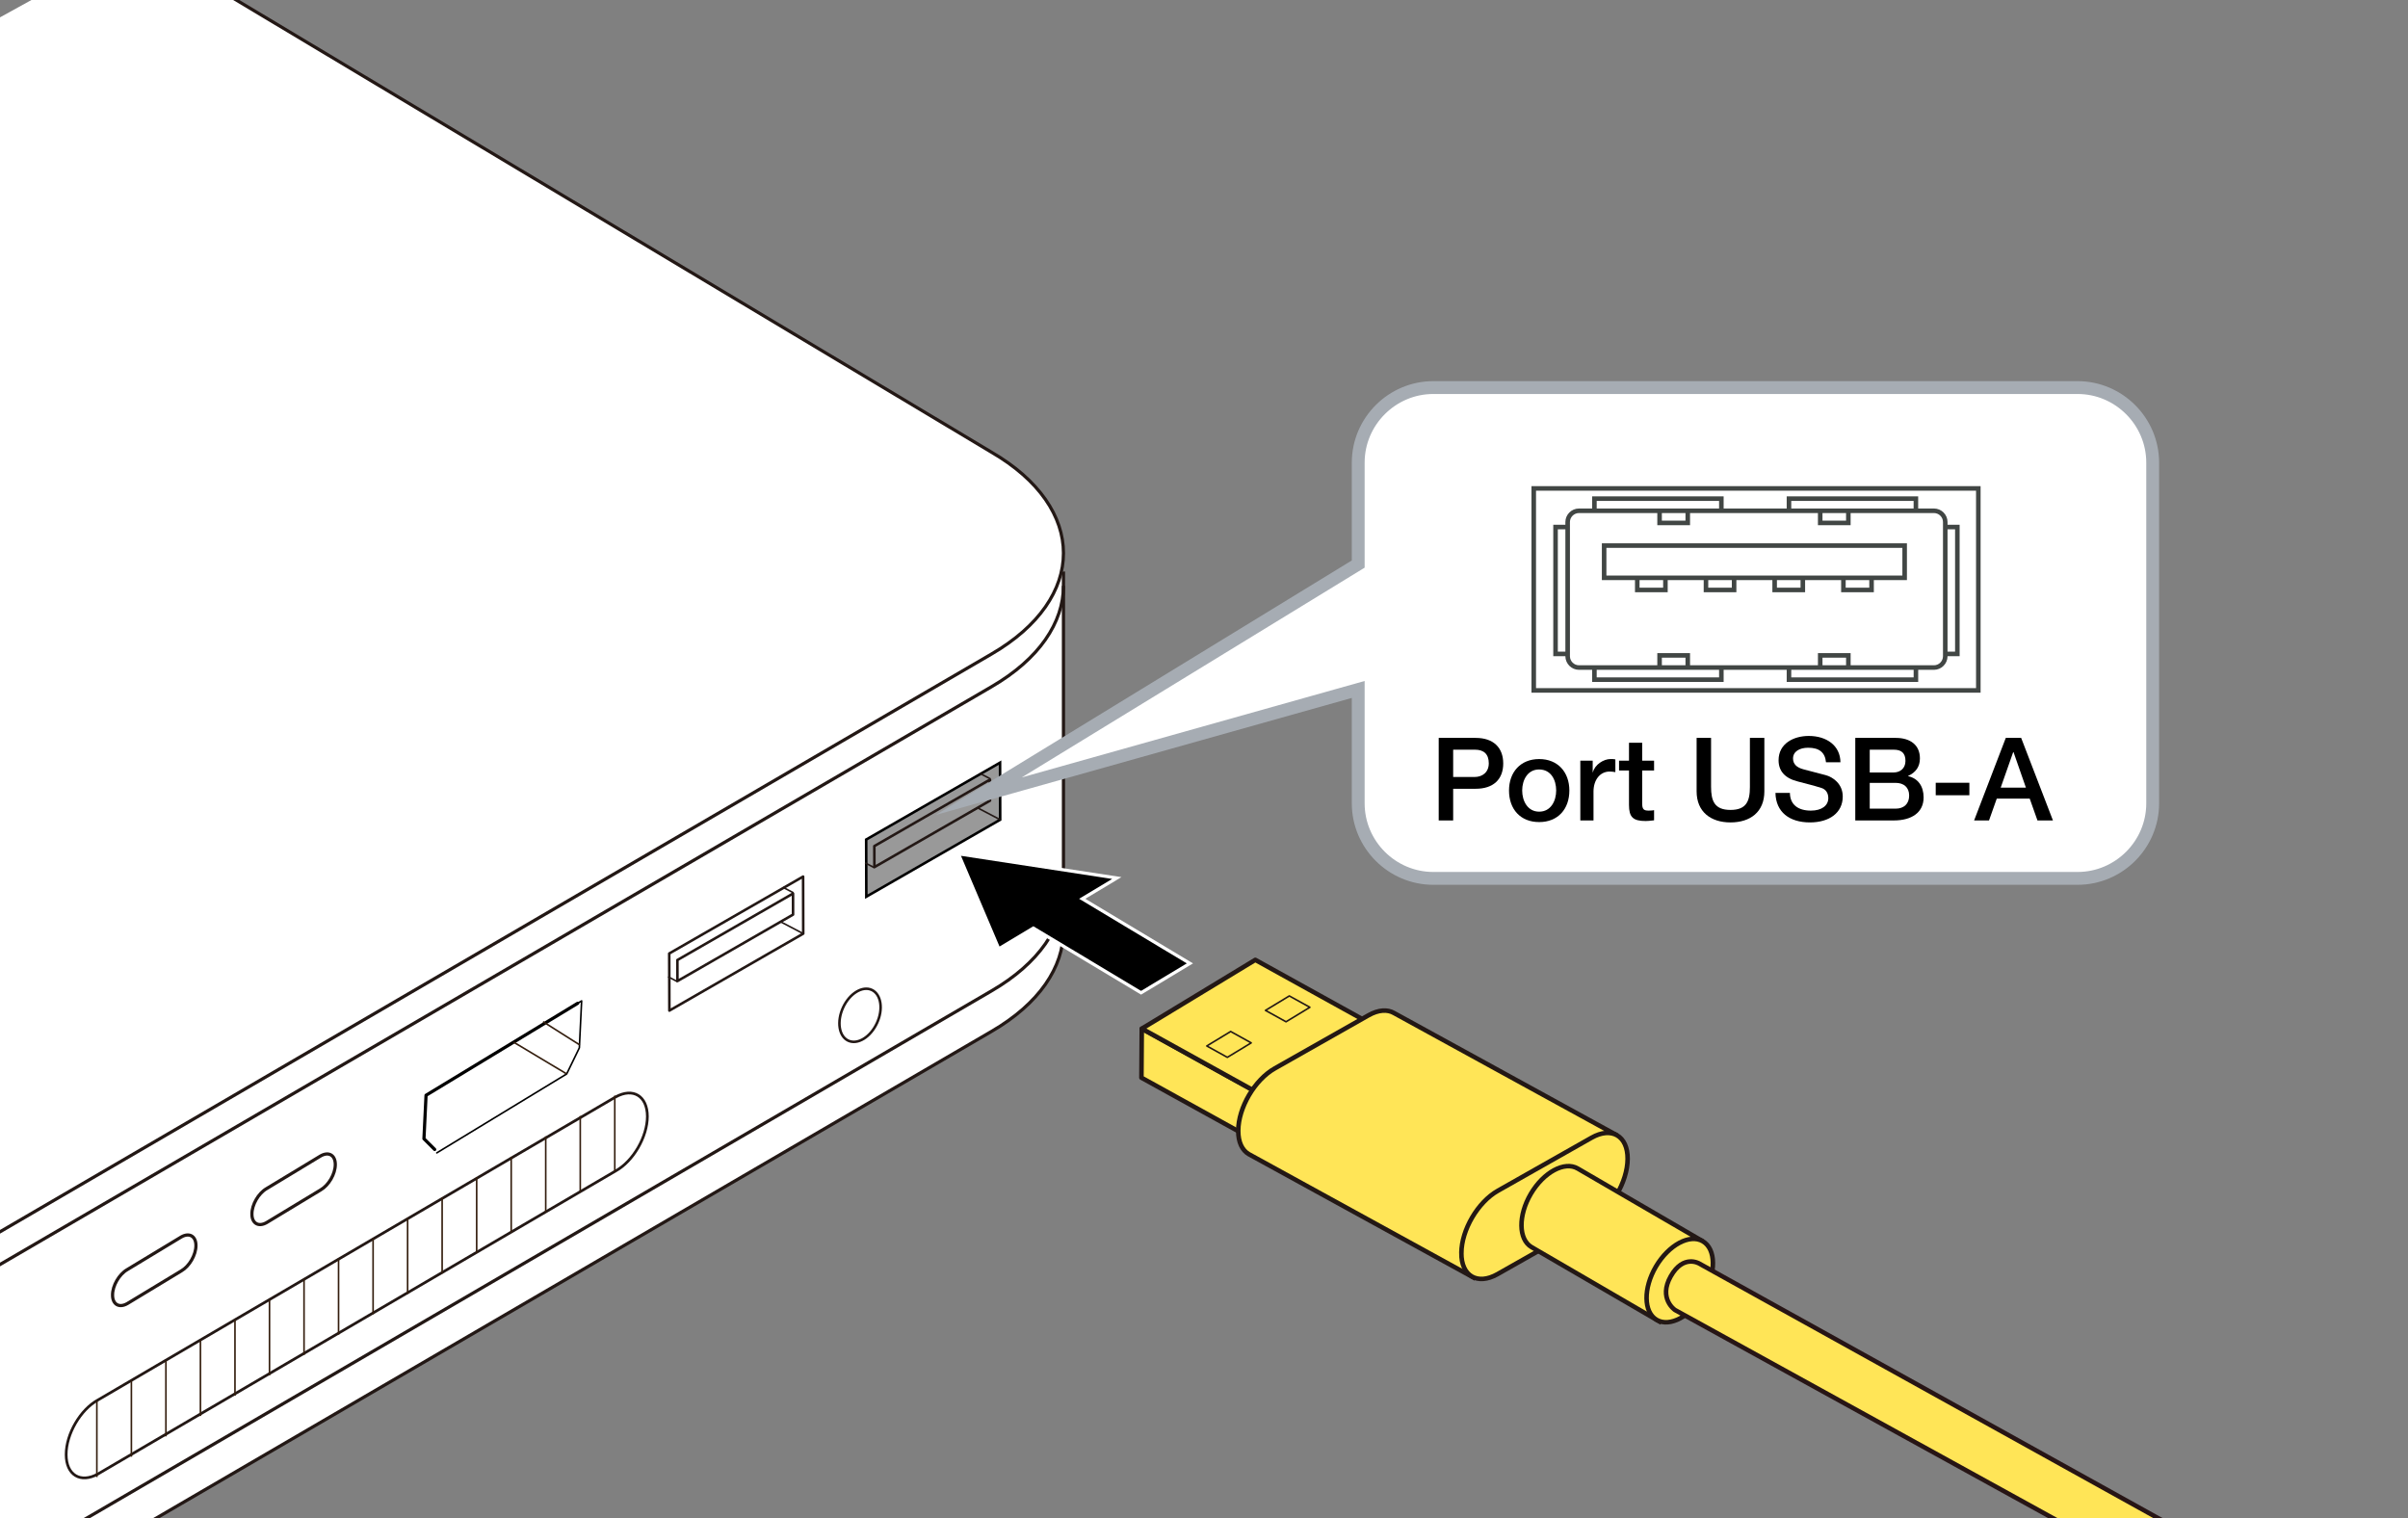 <?xml version="1.0" encoding="UTF-8"?>
<svg xmlns="http://www.w3.org/2000/svg" version="1.1" viewBox="0 0 375 236.447">
  <rect x="0" y="0" width="375" height="236.447" fill="#808080" stroke="none"/>
  <!-- Generator: Adobe Illustrator 29.0.1, SVG Export Plug-In . SVG Version: 2.1.0 Build 192)  -->
  <g id="_レイヤー_1" data-name="レイヤー_1">
    <g id="_レイヤー_11" data-name="レイヤー_1">
      <g>
        <g>
          <path d="M-253.861,201.56l140.442,83.519c14.978,8.692,39.261,8.692,54.25,0l213.545-124.438c7.491-4.344,11.239-10.036,11.239-15.728v-55.913" fill="#fff" stroke="#231815" stroke-linejoin="round" stroke-width=".5"/>
          <path d="M165.614,91.234c0,5.696-3.747,11.387-11.239,15.731L-59.17,231.401c-3.785,2.194-8.161,3.834-12.829,4.919,0,0-7.503,1.318-7.503,9.87v31.908s.532,6.578,7.503,5.592c4.669-1.086,9.045-2.726,12.83-4.92l213.545-124.436c7.491-4.344,11.239-10.036,11.239-15.731" fill="none" stroke="#231815" stroke-linejoin="round" stroke-width=".5"/>
          <path d="M21.494-9.158l132.881,79.564c14.984,8.694,14.984,22.782,0,31.466L-59.17,226.308c-14.99,8.692-39.272,8.692-54.25,0l-140.442-83.519" fill="#fff" stroke="#231815" stroke-linejoin="round" stroke-width=".5"/>
          <path d="M136.567,159.333c-1.013,2.186-3.012,3.405-4.464,2.732-1.459-.677-1.816-2.99-.801-5.176,1.009-2.177,3.009-3.402,4.464-2.729,1.452.68,1.816,2.997.801,5.173Z" fill="none" stroke="#231815" stroke-linejoin="round" stroke-width=".4"/>
          <g>
            <polyline points="68.025 179.537 88.251 167.243 90.224 163.18 90.578 155.87 89.96 156.244" fill="none" stroke="#000" stroke-linecap="round" stroke-linejoin="round" stroke-width=".25"/>
            <polyline points="89.96 156.244 66.348 170.568 66.023 177.339 67.697 179.008" fill="none" stroke="#000" stroke-linecap="round" stroke-linejoin="round" stroke-width=".5"/>
            <line x1="88.251" y1="167.243" x2="79.984" y2="162.296" fill="none" stroke="#341e0e" stroke-width=".25"/>
            <line x1="90.272" y1="162.719" x2="84.566" y2="159.11" fill="none" stroke="#341e0e" stroke-width=".25"/>
          </g>
          <g>
            <g>
              <polygon points="-22.195 241.365 -1.555 229.503 -1.594 209.585 -22.238 221.451 -22.195 241.365" fill="#fff" stroke="#231815" stroke-width=".5"/>
              <polygon points="-15.533 219.938 -15.524 220.91 -16.874 221.685 -16.861 223.972 -20.401 226.004 -20.38 238.372 -3.442 228.639 -3.469 216.274 -6.763 218.161 -6.763 215.879 -8.028 216.601 -8.028 215.627 -15.533 219.938" fill="none" stroke="#231815" stroke-width=".5"/>
            </g>
            <line x1="-3.421" y1="228.72" x2="-16.229" y2="221.614" fill="none" stroke="#231815" stroke-linejoin="round" stroke-width=".25"/>
          </g>
          <g>
            <path d="M-37.126,230.18l-2.338,1.337-2.001,4.14-1.921,1.1-2.008-1.829-2.424,1.388c-3.297,1.894-5.967,6.511-5.96,10.31.007,3.805,2.684,5.354,5.984,3.456l2.416-1.391,2.006-4.133,1.918-1.101,2.011,1.833,2.335-1.343c3.295-1.892,5.967-6.512,5.965-10.307-.005-3.81-2.686-5.354-5.981-3.458Z" fill="none" stroke="#231815" stroke-linejoin="round" stroke-width=".5"/>
            <line x1="-50.228" y1="238.334" x2="-41.377" y2="243.445" fill="none" stroke="#231815" stroke-width=".5"/>
            <line x1="-51.47" y1="239.768" x2="-43.306" y2="244.495" fill="none" stroke="#231815" stroke-width=".25"/>
            <path d="M-52.407,241.986l2.709,1.677c.575.332,1.315.137,1.642-.437.334-.573.137-1.308-.437-1.638l-2.861-1.645" fill="#fff" stroke="#231815" stroke-linecap="round" stroke-width=".5"/>
            <path d="M-41.242,236.026l2.716,1.676c.573.328,1.308.134,1.637-.439.332-.576.14-1.308-.437-1.64l-2.86-1.646" fill="#fff" stroke="#231815" stroke-linecap="round" stroke-width=".5"/>
            <line x1="-53.403" y1="243.977" x2="-45.117" y2="248.769" fill="none" stroke="#231815" stroke-width=".25"/>
          </g>
          <path d="M39.229,189.066c-.005-1.459,1.019-3.232,2.285-3.961l8.41-5.086c1.262-.725,2.293-.132,2.293,1.327h0c.005,1.462-1.02,3.232-2.282,3.959l-8.411,5.089c-1.267.725-2.291.132-2.295-1.328h0Z" fill="#fff" stroke="#231815" stroke-width=".5"/>
          <path d="M17.527,201.682c-.005-1.459,1.019-3.232,2.285-3.961l8.41-5.086c1.262-.725,2.293-.132,2.293,1.327h0c.005,1.462-1.02,3.232-2.282,3.959l-8.411,5.089c-1.267.725-2.291.132-2.295-1.328h0Z" fill="#fff" stroke="#231815" stroke-width=".5"/>
          <g>
            <path d="M-68.901,250.871c.085.221-.022.543-.24.719-1.152.936-1.895,2.465-1.892,3.893.004,1.9,1.346,2.961,2.992,2.367s2.981-2.621,2.978-4.52c-.002-1.312-.637-2.264-1.656-2.485-.209-.046-.294-.308-.19-.587.104-.279.358-.468.566-.423,1.308.284,2.123,1.506,2.126,3.19.005,2.438-1.71,5.041-3.822,5.803s-3.835-.601-3.839-3.038c-.004-1.835.95-3.797,2.429-4.998.218-.176.462-.141.548.079Z" fill="#231815"/>
            <path d="M-67.518,249.014l.009,4.475c0,.269-.188.557-.422.641-.234.085-.423-.066-.424-.335l-.009-4.475c0-.269.188-.556.422-.641.235-.085.424.066.424.335Z" fill="#231815"/>
          </g>
          <g>
            <g>
              <polygon points="104.243 157.382 125.09 145.397 125.069 136.512 104.219 148.489 104.243 157.382" fill="none" stroke="#231815" stroke-linejoin="round" stroke-width=".4"/>
              <polygon points="105.491 149.506 123.5 139.151 123.503 142.432 105.5 152.781 105.491 149.506" fill="none" stroke="#231815" stroke-linejoin="round" stroke-width=".4"/>
            </g>
            <line x1="125.09" y1="145.397" x2="121.562" y2="143.548" fill="none" stroke="#231815" stroke-width=".25"/>
            <line x1="123.563" y1="139.037" x2="121.931" y2="138.182" fill="none" stroke="#231815" stroke-width=".25"/>
            <line x1="105.483" y1="152.865" x2="104.056" y2="152.118" fill="none" stroke="#231815" stroke-width=".25"/>
          </g>
          <g>
            <g>
              <polygon points="134.912 139.639 155.76 127.653 155.738 118.769 134.889 130.745 134.912 139.639" fill="#999" stroke="#000" stroke-miterlimit="10" stroke-width=".4"/>
              <polygon points="136.16 131.762 154.169 121.408 154.173 124.688 136.169 135.037 136.16 131.762" fill="none" stroke="#231815" stroke-linejoin="round" stroke-width=".4"/>
            </g>
            <line x1="155.76" y1="127.653" x2="152.231" y2="125.804" fill="none" stroke="#231815" stroke-width=".25"/>
            <line x1="154.233" y1="121.293" x2="152.601" y2="120.438" fill="none" stroke="#231815" stroke-width=".25"/>
            <line x1="136.153" y1="135.122" x2="134.726" y2="134.374" fill="none" stroke="#231815" stroke-width=".25"/>
          </g>
          <g>
            <path d="M10.304,226.516c-.003-3.182,2.206-6.98,4.938-8.488l80.625-47.194c2.725-1.511,4.942-.154,4.949,3.024h0c-.001,3.178-2.21,6.983-4.938,8.493L15.251,229.545c-2.729,1.501-4.944.154-4.947-3.029h0Z" fill="#fff" stroke="#231815" stroke-linejoin="round" stroke-width=".425"/>
            <g>
              <line x1="95.741" y1="170.633" x2="95.741" y2="182.48" fill="none" stroke="#341e0e" stroke-width=".25"/>
              <line x1="90.365" y1="173.802" x2="90.365" y2="185.649" fill="none" stroke="#341e0e" stroke-width=".25"/>
              <line x1="84.987" y1="176.972" x2="84.987" y2="188.819" fill="none" stroke="#341e0e" stroke-width=".25"/>
              <line x1="79.61" y1="180.141" x2="79.61" y2="191.988" fill="none" stroke="#341e0e" stroke-width=".25"/>
              <line x1="74.233" y1="183.311" x2="74.233" y2="195.158" fill="none" stroke="#341e0e" stroke-width=".25"/>
              <line x1="68.855" y1="186.481" x2="68.855" y2="198.328" fill="none" stroke="#341e0e" stroke-width=".25"/>
              <line x1="63.479" y1="189.65" x2="63.479" y2="201.497" fill="none" stroke="#341e0e" stroke-width=".25"/>
              <line x1="58.101" y1="192.82" x2="58.101" y2="204.667" fill="none" stroke="#341e0e" stroke-width=".25"/>
              <line x1="52.724" y1="195.989" x2="52.724" y2="207.836" fill="none" stroke="#341e0e" stroke-width=".25"/>
              <line x1="47.347" y1="199.159" x2="47.347" y2="211.006" fill="none" stroke="#341e0e" stroke-width=".25"/>
              <line x1="41.969" y1="202.329" x2="41.969" y2="214.176" fill="none" stroke="#341e0e" stroke-width=".25"/>
              <line x1="36.593" y1="205.499" x2="36.593" y2="217.346" fill="none" stroke="#341e0e" stroke-width=".25"/>
              <line x1="31.215" y1="208.668" x2="31.215" y2="220.515" fill="none" stroke="#341e0e" stroke-width=".25"/>
              <line x1="25.838" y1="211.838" x2="25.838" y2="223.685" fill="none" stroke="#341e0e" stroke-width=".25"/>
              <line x1="20.461" y1="215.007" x2="20.461" y2="226.854" fill="none" stroke="#341e0e" stroke-width=".25"/>
              <line x1="15.083" y1="218.177" x2="15.083" y2="230.024" fill="none" stroke="#341e0e" stroke-width=".25"/>
            </g>
          </g>
        </g>
        <polygon points="168.537 139.967 173.922 136.736 149.252 132.963 155.54 147.764 160.925 144.536 177.701 154.603 185.306 150.03 168.537 139.967" stroke="#fff" stroke-width=".5"/>
      </g>
    </g>
    <path d="M323.542,60.357h-100.331c-6.427,0-11.694,5.263-11.694,11.691v15.794l-59.084,36.146,59.084-16.619v17.733c0,6.434,5.267,11.69,11.694,11.69h100.331c6.434,0,11.698-5.256,11.698-11.69v-53.054c0-6.427-5.263-11.691-11.698-11.691" fill="#fff"/>
    <path d="M323.542,60.357h-100.331c-6.427,0-11.694,5.263-11.694,11.691v15.794l-59.084,36.146,59.084-16.619v17.733c0,6.434,5.267,11.69,11.694,11.69h100.331c6.434,0,11.698-5.256,11.698-11.69v-53.054c0-6.427-5.263-11.691-11.698-11.691Z" fill="none" stroke="#a6acb3" stroke-miterlimit="10" stroke-width="2"/>
    <g>
      <path d="M229.814,114.914c2.755,0,4.285,1.513,4.285,3.979,0,2.502-1.566,3.943-4.285,3.943h-3.511v4.934h-2.251v-12.856h5.762ZM229.652,121c1.188,0,2.197-.72,2.197-2.125,0-1.44-.774-2.125-2.143-2.125h-3.403v4.25h3.349Z"/>
      <path d="M244.398,123.106c0,2.899-1.782,4.916-4.699,4.916s-4.699-1.999-4.699-4.916c0-2.845,1.782-4.897,4.699-4.897s4.699,2.053,4.699,4.897ZM239.699,126.402c1.818,0,2.646-1.675,2.646-3.295,0-1.656-.81-3.277-2.664-3.277-1.783,0-2.629,1.639-2.629,3.277,0,1.603.828,3.295,2.646,3.295Z"/>
      <path d="M251.562,118.263v1.98c-.307-.054-.595-.09-.883-.09-1.53,0-2.521,1.333-2.521,3.115v4.501h-2.053v-9.309h1.927v1.8h.036c.288-1.188,1.675-2.053,2.719-2.053.396,0,.468,0,.774.054Z"/>
      <path d="M255.737,115.67v2.791h1.854v1.53h-1.854v5.078c0,.972.234,1.17,1.026,1.17.378,0,.756-.036.828-.072v1.584c-.811.09-1.044.108-1.332.108-1.963,0-2.575-.63-2.575-2.502v-5.366h-1.548v-1.53h1.548v-2.791h2.053Z"/>
      <path d="M266.465,114.914v7.598c0,2.233.541,3.619,3.025,3.619,2.448,0,3.024-1.332,3.024-3.565v-7.652h2.251v8.319c0,3.223-2.196,4.843-5.275,4.843-3.061,0-5.275-1.639-5.275-4.843v-8.319h2.25Z"/>
      <path d="M286.612,118.713h-2.25v-.018c-.145-1.512-1.045-2.25-2.773-2.25-1.351,0-2.358.594-2.358,1.674,0,.846.54,1.404,1.639,1.692l3.438.9c1.099.288,2.665,1.333,2.665,3.331,0,2.539-2.089,4.033-5.113,4.033-3.223,0-5.312-1.639-5.366-4.591h2.251c.019,1.836,1.297,2.755,3.259,2.755,1.729,0,2.719-.811,2.719-1.945,0-.81-.396-1.368-1.062-1.584-.721-.234-1.279-.396-3.674-1.008-2.034-.504-3.007-1.638-3.007-3.313,0-2.611,2.359-3.781,4.699-3.781,2.791,0,4.916,1.513,4.934,4.105Z"/>
      <path d="M295.245,114.914c2.215,0,3.745,1.081,3.745,3.187,0,1.296-.631,2.179-1.837,2.737v.036c1.549.342,2.413,1.566,2.413,3.313,0,2.305-1.801,3.583-4.646,3.583h-5.996v-12.856h6.32ZM294.885,120.298c1.026,0,1.854-.63,1.854-1.801,0-1.188-.594-1.747-1.818-1.747h-3.745v3.547h3.709ZM295.209,125.933c1.278,0,2.106-.738,2.106-2.035,0-1.314-.864-1.98-2.106-1.98h-4.033v4.015h4.033Z"/>
      <path d="M306.692,121.9v1.944h-5.24v-1.944h5.24Z"/>
      <path d="M314.757,114.914l4.951,12.856h-2.412l-1.207-3.403h-5.131l-1.207,3.403h-2.322l4.934-12.856h2.395ZM313.515,117.129l-1.944,5.528h3.925l-1.927-5.528h-.054Z"/>
    </g>
    <path d="M249.812,89.987v-5.021h46.801v5.021h-46.801ZM283.464,103.959v-1.89h4.381v1.89h-4.381ZM258.449,103.959v-1.89h4.388v1.89h-4.388ZM278.599,105.841v-1.89h19.769v1.89h-19.769ZM248.3,105.841v-1.89h19.769v1.89h-19.769ZM287.844,81.436v-1.893h-4.381v1.893h4.381ZM291.46,91.877v-1.89h-4.384v1.89h4.384ZM280.756,91.877v-1.89h-4.388v1.89h4.388ZM270.054,91.877v-1.89h-4.381v1.89h4.381ZM259.357,91.877v-1.89h-4.384v1.89h4.384ZM262.837,81.436v-1.893h-4.388v1.893h4.388ZM298.364,79.542v-1.89h-19.765v1.89h19.765ZM304.82,101.838v-19.765h-1.883v19.765h1.883ZM244.133,101.838v-19.765h-1.886v19.765h1.886ZM268.069,79.542v-1.89h-19.769v1.89h19.769ZM302.937,102.197c0,.964-.794,1.762-1.758,1.762h-55.285c-.961,0-1.762-.797-1.762-1.762v-20.9c0-.964.801-1.754,1.762-1.754h55.285c.964,0,1.758.79,1.758,1.754v20.9Z" fill="none" stroke="#414644" stroke-width=".709"/>
    <path d="M238.851,107.518v-31.456h69.235v31.456h-69.235Z" fill="none" stroke="#414644" stroke-width=".709"/>
  </g>
  <g id="_編集モード1" data-name="編集モード">
    <g>
      <g>
        <polygon points="196.781 178.339 177.755 167.828 177.81 160.204 196.836 170.715 196.781 178.339" fill="#ffe557" stroke="#231815" stroke-linejoin="round" stroke-width=".709"/>
        <polygon points="177.823 160.19 196.852 170.722 214.519 160.014 195.49 149.482 177.823 160.19" fill="#ffe557" stroke="#231815" stroke-linejoin="round" stroke-width=".709"/>
        <polygon points="200.275 159.121 197.072 157.351 200.785 155.098 203.989 156.868 200.275 159.121" fill="none" stroke="#231815" stroke-linejoin="round" stroke-width=".25"/>
        <polygon points="191.135 164.66 187.934 162.889 191.652 160.635 194.852 162.408 191.135 164.66" fill="none" stroke="#231815" stroke-linejoin="round" stroke-width=".25"/>
      </g>
      <g>
        <path d="M229.802,199.128l-35.327-19.392c-1.019-.589-1.654-1.857-1.641-3.663h0c.017-3.583,2.564-7.923,5.688-9.686l14.583-8.266c1.567-.885,2.976-.952,3.992-.357l34.728,19.044" fill="#ffe557" stroke="#231815" stroke-width=".709"/>
        <path d="M227.582,195.128c.02-3.589,2.561-7.925,5.682-9.689l14.591-8.26c3.119-1.769,5.641-.292,5.616,3.291h0c-.014,3.589-2.567,7.925-5.676,9.689l-14.601,8.272c-3.119,1.758-5.633.283-5.613-3.303h0Z" fill="#ffe557" stroke="#231815" stroke-width=".709"/>
      </g>
      <g>
        <path d="M258.734,205.976l-20.231-11.766c-2.041-1.202-2.089-4.919-.104-8.295,1.992-3.373,5.258-5.137,7.305-3.935l19.483,11.33" fill="#ffe557" stroke="#231815" stroke-linejoin="round" stroke-width=".709"/>
        <path d="M265.298,201.605c1.985-3.373,1.937-7.093-.11-8.295-2.044-1.203-5.316.559-7.308,3.928-1.985,3.379-1.934,7.093.107,8.299,2.053,1.212,5.323-.549,7.311-3.932Z" fill="#ffe557" stroke="#231815" stroke-linejoin="round" stroke-width=".709"/>
      </g>
      <path d="M340.822,248.059l-79.976-44.055s-2.633-1.771-.657-5.253c1.976-3.481,4.445-1.97,4.445-1.97l81.479,45.213" fill="#ffe557" stroke="#271515" stroke-miterlimit="10" stroke-width=".709"/>
    </g>
  </g>
</svg>